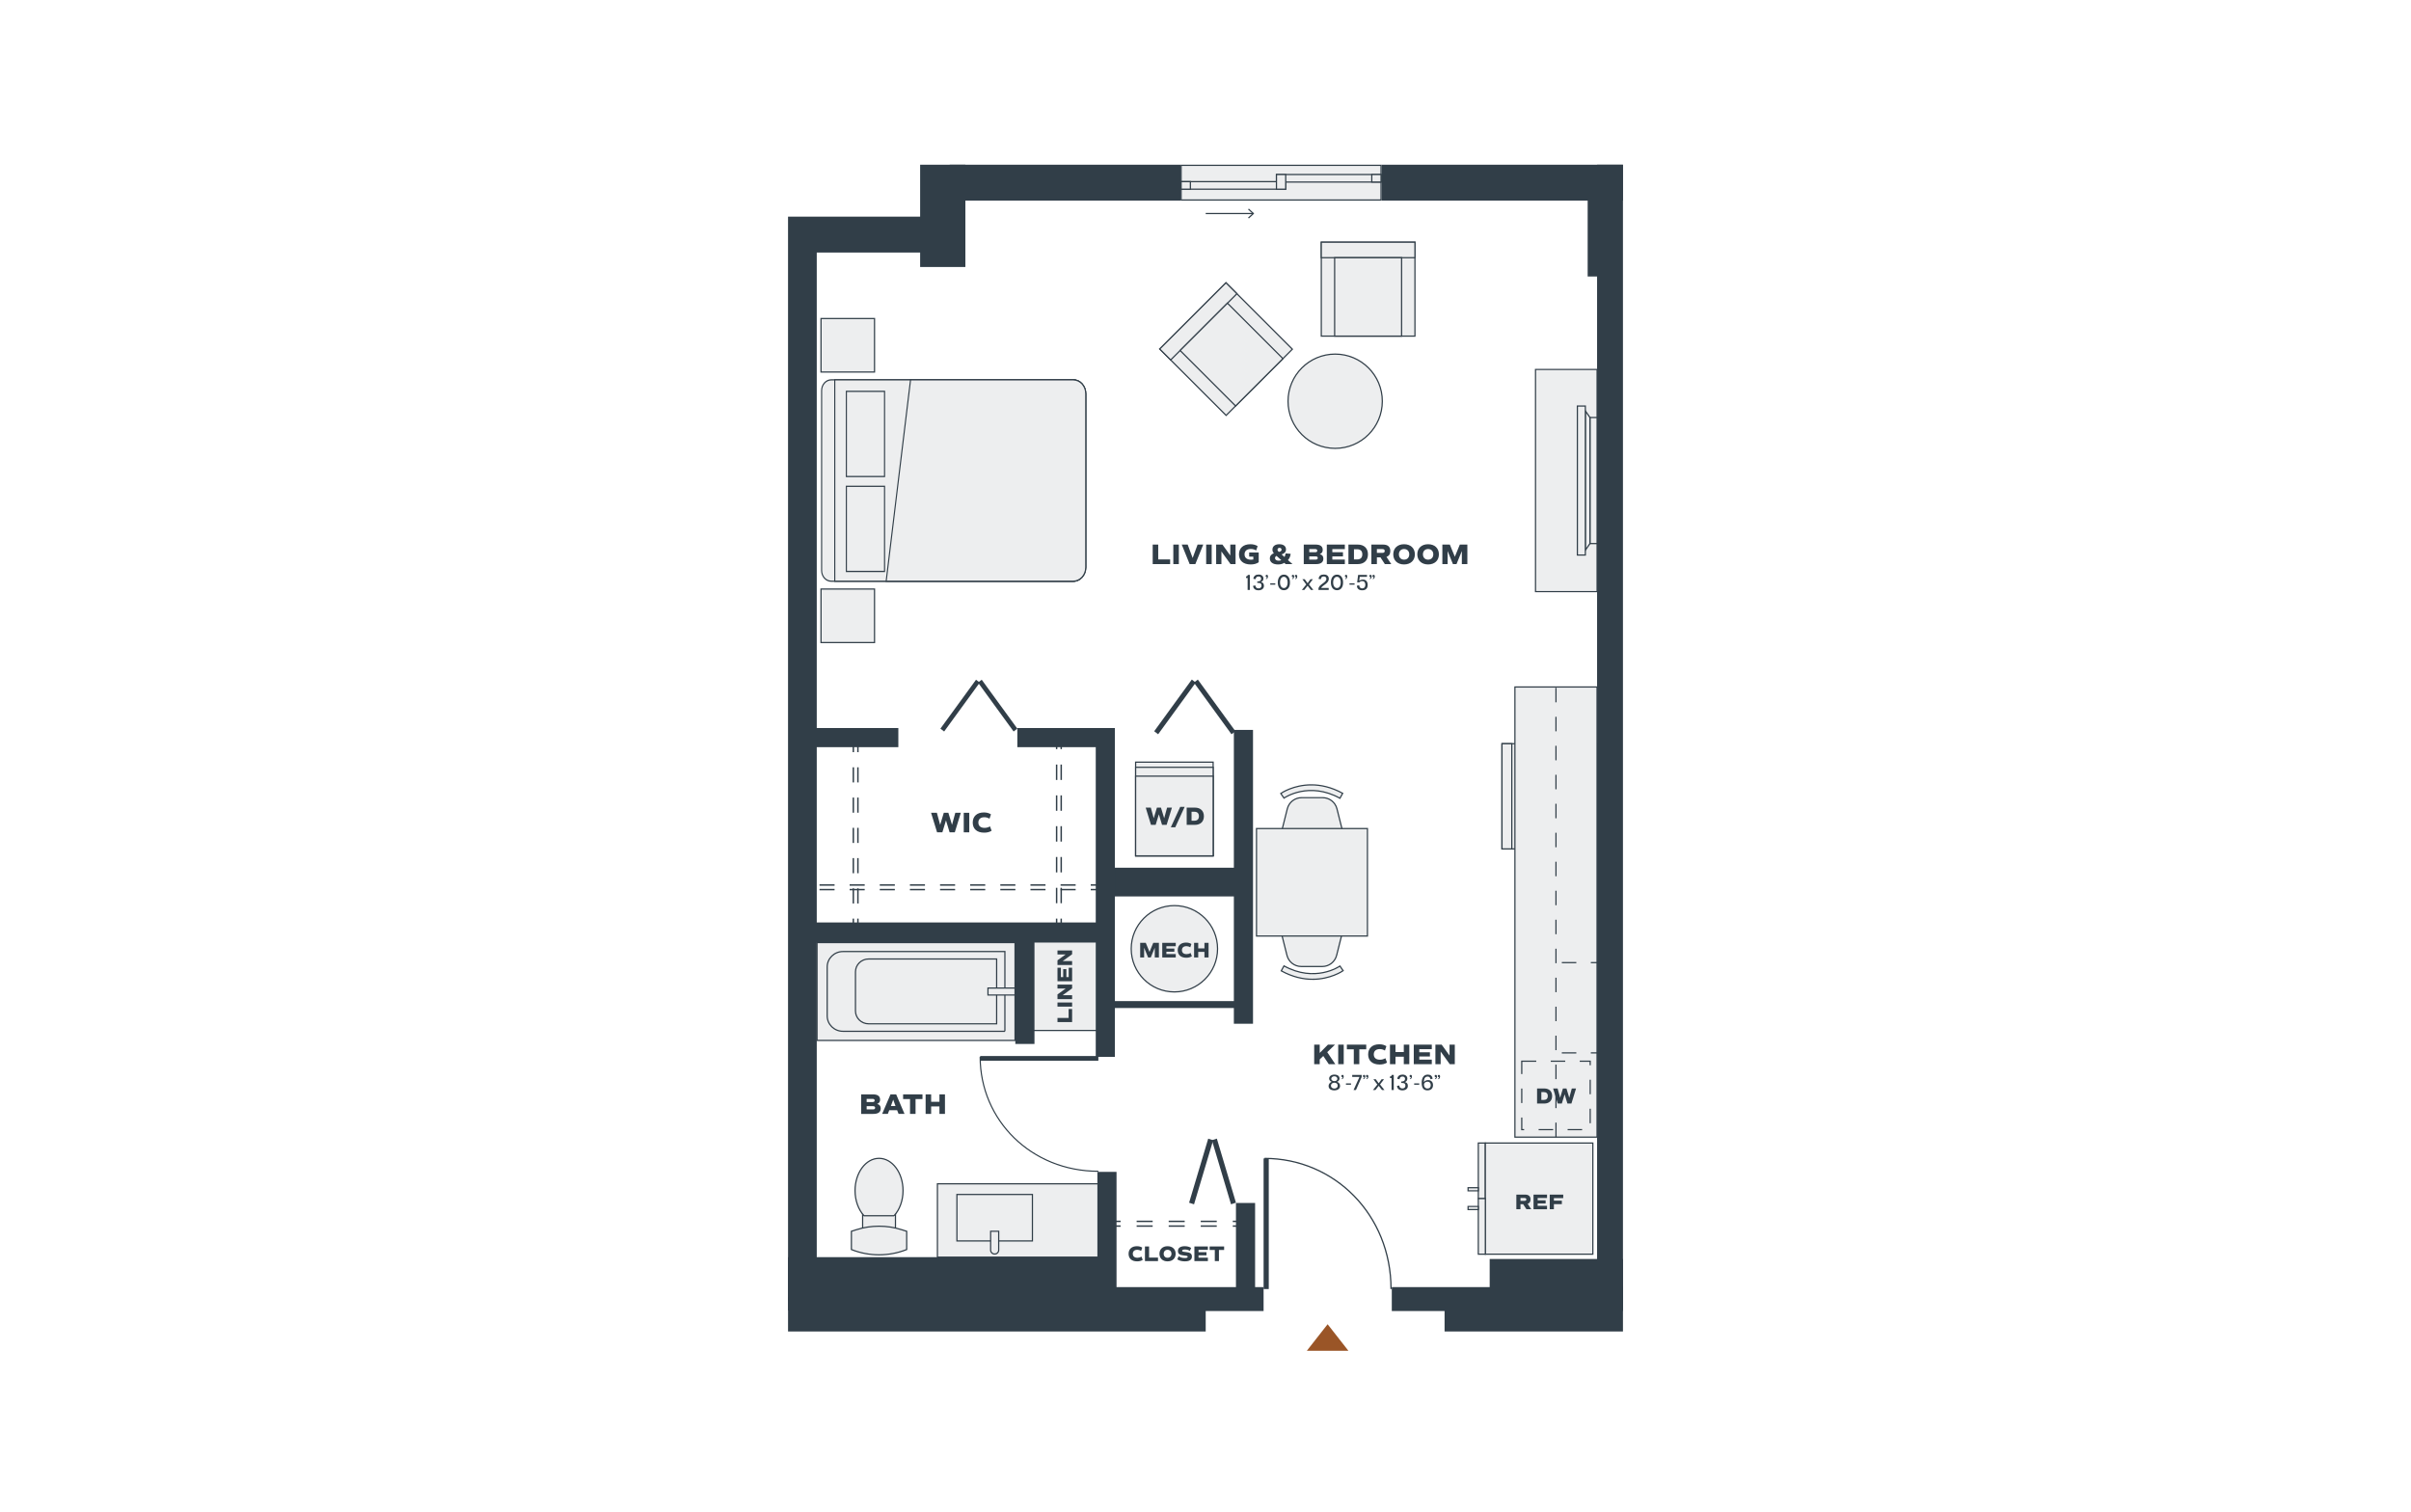 <?xml version="1.0" encoding="UTF-8"?><svg xmlns="http://www.w3.org/2000/svg" xmlns:xlink="http://www.w3.org/1999/xlink" viewBox="0 0 998 626"><defs><style>.cls-1{fill:#313e48;}.cls-2,.cls-3,.cls-4,.cls-5,.cls-6,.cls-7,.cls-8,.cls-9{stroke:#313e48;stroke-miterlimit:10;}.cls-2,.cls-4,.cls-9{stroke-width:.5px;}.cls-2,.cls-10{fill:#edeeef;}.cls-11{fill:#9a5527;}.cls-3{stroke-dasharray:6.237 6.237;}.cls-3,.cls-4,.cls-5,.cls-6,.cls-7,.cls-8,.cls-9{fill:none;}.cls-3,.cls-5,.cls-6,.cls-7,.cls-8{stroke-width:.6px;}.cls-12{fill:#fff;}.cls-4{stroke-dasharray:6;}.cls-5{stroke-dasharray:6.633 6.633;}.cls-6{stroke-dasharray:6.264 6.264;}.cls-7{stroke-dasharray:6.378 6.378;}</style><symbol id="Door" viewBox="0 0 51.91 50.633"><rect class="cls-1" y="48.59" width="51.66" height="2.043"/><path class="cls-9" d="M0,.25C29.362.25,51.66,22.636,51.66,50.25"/></symbol><symbol id="Door1" viewBox="0 0 20.016 20.016"><polygon class="cls-1" points="18.572 0 0 18.572 1.444 20.016 20.016 1.444 18.572 0"/></symbol></defs><g id="backgrounds"><rect class="cls-12" x="-15" y="-13" width="1028" height="652"/></g><g id="floorplans"><path class="cls-10" d="M358.709,144.265h72.111c3.106,0,5.628,2.522,5.628,5.628v99.358c0,2.401-1.95,4.351-4.351,4.351h-74.664c-2.401,0-4.351-1.95-4.351-4.351v-99.358c0-3.106,2.522-5.628,5.628-5.628Z" transform="translate(593.698 -195.831) rotate(90)"/><path class="cls-1" d="M444.275,240.872h-100.191c-2.325,0-4.217-2.11-4.217-4.704v-74.47c0-2.594,1.892-4.704,4.217-4.704h100.191c2.97,0,5.387,2.695,5.387,6.008v71.86c0,3.313-2.417,6.008-5.387,6.008ZM340.325,236.169c0,2.312,1.686,4.192,3.759,4.192h100.191c2.718,0,4.929-2.466,4.929-5.497v-71.86c0-3.031-2.211-5.497-4.929-5.497h-100.191c-2.073,0-3.759,1.881-3.759,4.192v74.47Z"/><path class="cls-10" d="M361.432,146.988h72.111c3.106,0,5.628,2.522,5.628,5.628v98.264h-83.366v-98.264c0-3.106,2.522-5.628,5.628-5.628Z" transform="translate(596.42 -198.553) rotate(90)"/><path class="cls-1" d="M444.275,240.872h-98.963v-83.877h98.963c2.97,0,5.387,2.695,5.387,6.008v71.86c0,3.313-2.417,6.008-5.387,6.008ZM345.77,240.361h98.504c2.718,0,4.929-2.466,4.929-5.497v-71.86c0-3.031-2.211-5.497-4.929-5.497h-98.504s0,82.855,0,82.855Z"/><rect class="cls-10" x="340.621" y="171.739" width="35.252" height="15.803" transform="translate(537.888 -178.607) rotate(90)"/><path class="cls-1" d="M350.117,197.522v-35.763h16.261v35.763h-16.261ZM350.575,162.27v34.741s15.344,0,15.344,0v-34.741s-15.344,0-15.344,0Z"/><rect class="cls-10" x="340.621" y="211.04" width="35.252" height="15.803" transform="translate(577.189 -139.306) rotate(90)"/><path class="cls-1" d="M350.117,236.823v-35.763h16.261v35.763h-16.261ZM350.575,201.571v34.741s15.344,0,15.344,0v-34.741s-15.344,0-15.344,0Z"/><path class="cls-10" d="M449.433,234.864v-71.86c0-3.177-2.309-5.753-5.158-5.753h-67.369s-10.09,83.366-10.09,83.366h77.459c2.849,0,5.158-2.576,5.158-5.753Z"/><path class="cls-1" d="M444.275,240.872h-77.721s10.152-83.877,10.152-83.877h67.569c2.97,0,5.387,2.695,5.387,6.008v71.86c0,3.313-2.417,6.008-5.387,6.008ZM367.078,240.361h77.197c2.718,0,4.929-2.466,4.929-5.497v-71.86c0-3.031-2.211-5.497-4.929-5.497h-67.168s-10.028,82.855-10.028,82.855Z"/><rect class="cls-2" x="621.727" y="307.878" width="39.614" height="43.556"/><circle class="cls-2" cx="652.892" cy="317.64" r="5.632"/><circle class="cls-2" cx="652.516" cy="341.484" r="4.318"/><circle class="cls-2" cx="635.244" cy="341.484" r="6.196"/><circle class="cls-2" cx="635.244" cy="317.64" r="4.13"/><rect class="cls-2" x="621.727" y="307.878" width="4.063" height="43.556"/><rect class="cls-2" x="611.926" y="473.202" width="2.908" height="23.001" transform="translate(1226.759 969.405) rotate(-180)"/><rect class="cls-2" x="614.833" y="473.202" width="44.506" height="46.001" transform="translate(1274.173 992.406) rotate(-180)"/><rect class="cls-2" x="611.926" y="496.203" width="2.908" height="23.001" transform="translate(1226.759 1015.406) rotate(-180)"/><rect class="cls-2" x="607.692" y="491.703" width="4.234" height="1.282" transform="translate(1219.618 984.689) rotate(-180)"/><rect class="cls-2" x="607.692" y="499.451" width="4.234" height="1.282" transform="translate(1219.618 1000.185) rotate(-180)"/><rect class="cls-2" x="631.426" y="401.448" width="24.307" height="31.494" rx="4.136" ry="4.136" transform="translate(1287.159 834.389) rotate(180)"/><circle class="cls-2" cx="658.338" cy="411.884" r="1.359"/><circle class="cls-2" cx="658.338" cy="422.505" r="1.359"/><rect class="cls-2" x="651.414" y="416.147" width="7.944" height="2.124" rx="1.042" ry="1.042" transform="translate(1310.772 834.417) rotate(180)"/><rect class="cls-2" x="466.714" y="318.869" width="38.81" height="32.087" transform="translate(151.206 821.031) rotate(-90)"/><rect class="cls-2" x="467.783" y="319.939" width="36.671" height="32.087" transform="translate(150.137 822.101) rotate(-90)"/><rect class="cls-2" x="469.617" y="321.772" width="33.004" height="32.087" transform="translate(148.303 823.934) rotate(-90)"/><rect class="cls-2" x="339.846" y="243.852" width="22.152" height="22.152"/><rect class="cls-2" x="339.846" y="131.863" width="22.152" height="22.152"/><rect class="cls-2" x="627.077" y="284.409" width="33.993" height="186.34" transform="translate(1288.147 755.158) rotate(-180)"/><rect class="cls-2" x="357.072" y="502.068" width="13.593" height="7.668"/><path class="cls-2" d="M375.312,509.736l-2.055-.654c-6.108-1.943-12.669-1.943-18.777,0l-2.055.654v7.552h0c7.349,2.922,15.538,2.922,22.887,0h0v-7.552Z"/><path class="cls-2" d="M370.099,503.288h-12.461c-2.256-2.449-3.703-6.194-3.703-10.398,0-7.379,4.447-13.361,9.933-13.361s9.933,5.982,9.933,13.361c0,4.204-1.446,7.949-3.703,10.398Z"/><rect class="cls-2" x="388.031" y="490.079" width="69.198" height="30.364"/><rect class="cls-2" x="396.103" y="494.49" width="31.251" height="19.237"/><path class="cls-2" d="M410.06,509.722h3.337v7.785c0,.904-.734,1.638-1.638,1.638h-.062c-.904,0-1.638-.734-1.638-1.638v-7.785h0Z"/><rect class="cls-2" x="338.203" y="390.23" width="81.96" height="40.496" transform="translate(758.365 820.955) rotate(180)"/><path class="cls-2" d="M415.96,426.937h-67.039c-3.599,0-6.516-2.85-6.516-6.366v-20.28c0-3.516,2.917-6.366,6.516-6.366h67.039v33.012Z"/><path class="cls-2" d="M412.545,423.841h-52.99c-3.007,0-5.444-2.381-5.444-5.319v-16.198c0-2.938,2.437-5.319,5.444-5.319h52.99v26.836Z"/><rect class="cls-2" x="408.955" y="409.033" width="11.207" height="2.889" transform="translate(829.117 820.955) rotate(180)"/><circle class="cls-2" cx="486.119" cy="392.774" r="17.871"/><rect class="cls-2" x="635.611" y="152.946" width="25.48" height="91.976" transform="translate(1296.701 397.867) rotate(-180)"/><rect class="cls-2" x="658.139" y="172.832" width="2.952" height="52.203" transform="translate(1319.229 397.867) rotate(-180)"/><polygon class="cls-2" points="656.235 227.773 658.139 225.035 658.139 172.832 656.235 170.094 656.235 227.773"/><rect class="cls-2" x="652.934" y="168.094" width="3.301" height="61.68"/><path class="cls-2" d="M538.642,400.116h8.712c2.801,0,5.243-1.905,5.925-4.623l2.57-10.25h-25.7l2.57,10.25c.681,2.717,3.123,4.623,5.925,4.623Z"/><path class="cls-2" d="M543.335,405.413c7.393,0,12.337-3.353,12.643-3.566l-1.329-1.914c-.418.288-10.375,6.97-23.166-.063l-1.123,2.041c4.77,2.625,9.193,3.502,12.975,3.502Z"/><path class="cls-2" d="M547.497,330.216h-8.712c-2.801,0-5.243,1.905-5.925,4.623l-2.57,10.25h25.7l-2.57-10.25c-.681-2.717-3.123-4.623-5.925-4.623Z"/><path class="cls-2" d="M542.805,324.919c-7.393,0-12.337,3.353-12.643,3.566l1.329,1.914c.418-.288,10.375-6.97,23.166.063l1.123-2.041c-4.77-2.625-9.193-3.502-12.975-3.502Z"/><rect class="cls-2" x="520.106" y="343.005" width="45.927" height="44.499" transform="translate(1086.139 730.509) rotate(-180)"/><rect class="cls-2" x="423.88" y="387.659" width="33.045" height="38.946"/><line class="cls-8" x1="437.375" y1="307.135" x2="437.375" y2="310.135"/><line class="cls-7" x1="437.375" y1="316.512" x2="437.375" y2="377.101"/><line class="cls-8" x1="437.375" y1="380.29" x2="437.375" y2="383.29"/><line class="cls-8" x1="439.272" y1="307.135" x2="439.272" y2="310.135"/><line class="cls-7" x1="439.272" y1="316.512" x2="439.272" y2="377.101"/><line class="cls-8" x1="439.272" y1="380.29" x2="439.272" y2="383.29"/><line class="cls-8" x1="353.226" y1="308.385" x2="353.226" y2="311.385"/><line class="cls-6" x1="353.226" y1="317.649" x2="353.226" y2="377.158"/><line class="cls-8" x1="353.226" y1="380.29" x2="353.226" y2="383.29"/><line class="cls-8" x1="355.123" y1="308.385" x2="355.123" y2="311.385"/><line class="cls-6" x1="355.123" y1="317.649" x2="355.123" y2="377.158"/><line class="cls-8" x1="355.123" y1="380.29" x2="355.123" y2="383.29"/><line class="cls-8" x1="329.984" y1="368.278" x2="332.984" y2="368.278"/><line class="cls-3" x1="339.221" y1="368.278" x2="448.374" y2="368.278"/><line class="cls-8" x1="451.493" y1="368.278" x2="454.493" y2="368.278"/><line class="cls-8" x1="329.984" y1="366.381" x2="332.984" y2="366.381"/><line class="cls-3" x1="339.221" y1="366.381" x2="448.374" y2="366.381"/><line class="cls-8" x1="451.493" y1="366.381" x2="454.493" y2="366.381"/><line class="cls-4" x1="644.073" y1="470.749" x2="644.073" y2="284.409"/><line class="cls-4" x1="664.497" y1="435.88" x2="644.073" y2="435.88"/><line class="cls-4" x1="664.497" y1="398.509" x2="644.073" y2="398.509"/><rect class="cls-4" x="629.909" y="439.321" width="28.329" height="28.329"/><line class="cls-8" x1="460.863" y1="507.579" x2="463.863" y2="507.579"/><line class="cls-5" x1="470.496" y1="507.579" x2="506.981" y2="507.579"/><line class="cls-8" x1="510.297" y1="507.579" x2="513.297" y2="507.579"/><line class="cls-8" x1="460.863" y1="505.628" x2="463.863" y2="505.628"/><line class="cls-5" x1="470.496" y1="505.628" x2="506.981" y2="505.628"/><line class="cls-8" x1="510.297" y1="505.628" x2="513.297" y2="505.628"/><rect class="cls-2" x="546.874" y="100.32" width="38.877" height="38.766" transform="translate(446.61 686.015) rotate(-90)"/><rect class="cls-2" x="563.108" y="84.086" width="6.41" height="38.766" transform="translate(462.843 669.782) rotate(-90)"/><rect class="cls-2" x="550.079" y="109.053" width="32.467" height="27.711" transform="translate(443.404 689.22) rotate(-90)"/><rect class="cls-2" x="488.064" y="125.135" width="38.877" height="38.766" transform="translate(764.17 605.566) rotate(-135)"/><rect class="cls-2" x="492.818" y="113.656" width="6.41" height="38.766" transform="translate(752.691 577.853) rotate(-135)"/><rect class="cls-2" x="493.535" y="132.929" width="32.467" height="27.711" transform="translate(766.436 611.038) rotate(-135)"/><circle class="cls-2" cx="552.678" cy="166.104" r="19.511"/><rect class="cls-10" x="488.912" y="68.44" width="82.746" height="14.357"/><path class="cls-1" d="M571.408,68.69v13.857h-82.245v-13.857h82.245M571.908,68.19h-83.245v14.857h83.245v-14.857h0Z"/><rect class="cls-10" x="528.37" y="72.244" width="43.288" height="3.125"/><path class="cls-1" d="M571.408,72.494v2.625h-42.788v-2.625h42.788M571.908,71.994h-43.788v3.625h43.788v-3.625h0Z"/><rect class="cls-10" x="488.912" y="75.194" width="43.288" height="3.124"/><path class="cls-1" d="M531.951,75.444v2.625h-42.788v-2.625h42.788M532.451,74.944h-43.788v3.625h43.788v-3.625h0Z"/><rect class="cls-10" x="567.827" y="72.244" width="3.831" height="3.125"/><path class="cls-1" d="M571.408,72.494v2.625h-3.331v-2.625h3.331M571.908,71.994h-4.331v3.625h4.331v-3.625h0Z"/><rect class="cls-10" x="488.912" y="75.194" width="3.831" height="3.124"/><path class="cls-1" d="M492.493,75.444v2.625h-3.331v-2.625h3.331M492.993,74.944h-4.331v3.625h4.331v-3.625h0Z"/><rect class="cls-10" x="528.37" y="72.244" width="3.83" height="6.075"/><path class="cls-1" d="M531.951,72.494v5.575h-3.331v-5.575h3.331M532.451,71.994h-4.331v6.575h4.331v-6.575h0Z"/><use width="51.91" height="50.633" transform="translate(454.648 485.129) rotate(-180) scale(.947)" xlink:href="#Door"/><use width="51.91" height="50.633" transform="translate(576.059 533.648) rotate(-90) scale(1.047 -1.047)" xlink:href="#Door"/><use width="20.016" height="20.016" transform="translate(423.668 283.881) rotate(-171.811) scale(.941 -.966)" xlink:href="#Door1"/><use width="20.016" height="20.016" transform="translate(408.113 300.341) rotate(171.811) scale(.941 .966)" xlink:href="#Door1"/><use width="20.016" height="20.016" transform="translate(514.1 283.959) rotate(-171.811) scale(.994 -1.021)" xlink:href="#Door1"/><use width="20.016" height="20.016" transform="translate(497.667 301.347) rotate(171.811) scale(.994 1.021)" xlink:href="#Door1"/><use width="20.016" height="20.016" transform="translate(520.807 480.34) rotate(-152.347) scale(1.04 -1.067)" xlink:href="#Door1"/><use width="20.016" height="20.016" transform="translate(511.366 489.607) rotate(152.347) scale(1.04 1.067)" xlink:href="#Door1"/><rect class="cls-1" x="460.527" y="414.438" width="51.184" height="2.866"/><rect class="cls-1" x="576.114" y="532.841" width="95.689" height="9.905"/><rect class="cls-1" x="327.201" y="532.841" width="195.844" height="9.905"/><rect class="cls-1" x="332.751" y="381.883" width="125.044" height="8.324"/><rect class="cls-1" x="456.925" y="359.223" width="56.329" height="11.886"/><rect class="cls-1" x="661.09" y="68.19" width="10.712" height="473.818"/><rect class="cls-1" x="571.908" y="68.19" width="99.894" height="14.857"/><rect class="cls-1" x="454.247" y="485.136" width="7.924" height="55.354"/><rect class="cls-1" x="420.281" y="384.434" width="7.924" height="47.747"/><polygon class="cls-1" points="453.572 437.53 461.496 437.53 461.496 301.39 421.112 301.39 421.112 309.314 453.572 309.314 453.572 437.53"/><rect class="cls-1" x="330.539" y="301.39" width="41.317" height="7.924"/><rect class="cls-1" x="511.606" y="498.013" width="7.924" height="39.781"/><rect class="cls-1" x="510.741" y="302.17" width="7.924" height="121.643"/><polygon class="cls-1" points="395.185 89.691 326.198 89.691 326.198 542.514 338.084 542.514 338.084 104.548 395.185 104.548 395.185 89.691"/><rect class="cls-1" x="393.104" y="68.19" width="95.559" height="14.857"/><rect class="cls-1" x="326.198" y="537.028" width="172.887" height="14.184"/><rect class="cls-1" x="616.633" y="521.201" width="55.169" height="16.592"/><rect class="cls-1" x="326.198" y="520.442" width="129.73" height="17.871"/><rect class="cls-1" x="657.192" y="75.182" width="13.087" height="39.283"/><rect class="cls-1" x="597.961" y="537.793" width="73.841" height="13.418"/><rect class="cls-1" x="380.877" y="68.19" width="18.73" height="42.342"/><path class="cls-1" d="M364.566,458.859c0,1.522-1.023,2.284-3.057,2.284h-5.055v-8.087h4.888c1.975,0,2.962.737,2.962,2.212,0,.869-.405,1.439-1.225,1.736 1.0.262,1.487.881,1.487,1.856ZM358.738,456.23h2.426c.595,0,.88-.202.88-.642s-.286-.666-.833-.666h-2.474v1.307ZM362.247,458.597c0-.44-.297-.654-.904-.654h-2.604v1.331h2.652c.571,0,.856-.226.856-.678Z"/><path class="cls-1" d="M371.363,459.62h-3.271l-.595,1.522h-2.343l3.461-8.087h2.343l3.461,8.087h-2.462l-.595-1.522ZM369.734,455.243l-.964,2.653h1.915l-.951-2.653Z"/><path class="cls-1" d="M381.848,454.993h-2.867v6.149h-2.284v-6.149h-2.866v-1.938h8.016v1.938Z"/><path class="cls-1" d="M391.155,453.055v8.087h-2.284v-3.092h-3.437v3.092h-2.284v-8.087h2.284v3.069h3.437v-3.069h2.284Z"/><path class="cls-1" d="M547.753,437.161l-1.476,1.416v1.974h-2.284v-8.087h2.284v3.437l3.414-3.437h2.925l-3.223,3.116,3.342,4.971h-2.7l-2.284-3.39Z"/><path class="cls-1" d="M553.93,432.463h2.284v8.087h-2.284v-8.087Z"/><path class="cls-1" d="M565.536,434.401h-2.867v6.149h-2.284v-6.149h-2.866v-1.938h8.016v1.938Z"/><path class="cls-1" d="M566.328,436.519c0-2.605,1.748-4.199,4.615-4.199,1.129,0,2.094.25,2.937.785l-.606,1.808c-.737-.428-1.38-.606-2.117-.606-1.594,0-2.498.808-2.498,2.188,0,1.415.927,2.212,2.569,2.212.785,0,1.486-.19,2.248-.618l.666,1.808c-.821.534-1.856.796-3.08.796-2.985,0-4.733-1.557-4.733-4.174Z"/><path class="cls-1" d="M583.366,432.463v8.087h-2.284v-3.092h-3.438v3.092h-2.284v-8.087h2.284v3.069h3.438v-3.069h2.284Z"/><path class="cls-1" d="M587.498,434.342v1.285h4.401v1.737h-4.401v1.307h5.174v1.88h-7.458v-8.087h7.458v1.879h-5.174Z"/><path class="cls-1" d="M602.193,432.463v8.087h-2.082l-3.77-5.221v5.221h-2.177v-8.087h2.593l3.259,4.519v-4.519h2.177Z"/><path class="cls-1" d="M549.962,449.609c0-.989.748-1.568,1.265-1.728v-.027c-.57-.214-1.051-.687-1.051-1.354,0-.775.695-1.63,2.164-1.63h.054c1.435,0,2.084.766,2.084,1.594,0,.704-.445,1.194-1.016,1.39v.018c.669.205,1.248.784,1.248,1.666,0,1.043-.811,1.853-2.379,1.853h-.026c-1.586,0-2.343-.793-2.343-1.781ZM553.73,449.413c0-.705-.543-1.194-1.372-1.194-.846,0-1.434.525-1.434,1.229,0,.642.489,1.194,1.398,1.194.918,0,1.408-.552,1.408-1.229ZM553.579,446.615c0-.579-.455-1.051-1.239-1.051-.819,0-1.283.516-1.283,1.042,0,.579.552.953,1.318.953.748,0,1.203-.374,1.203-.944Z"/><path class="cls-1" d="M555.747,445.957c-.356-.018-.508-.232-.508-.499,0-.302.232-.472.482-.472.302,0,.489.232.489.624v.027c0,.605-.276,1.113-.828,1.131v-.286c.24.009.374-.196.365-.525Z"/><path class="cls-1" d="M557.138,448.504h2.094v.561h-2.094v-.561Z"/><path class="cls-1" d="M562.743,445.832h-3.011v-.82h3.919v.828l-2.369,5.408h-.998l2.459-5.416Z"/><path class="cls-1" d="M564.662,445.957c-.356-.018-.508-.232-.508-.499,0-.302.232-.472.482-.472.302,0,.489.232.489.624v.027c0,.605-.276,1.113-.828,1.131v-.286c.24.009.374-.196.365-.525ZM565.944,445.957c-.356-.018-.507-.241-.507-.499,0-.302.222-.472.472-.472.311,0,.498.232.498.624v.027c0,.605-.276,1.113-.828,1.131l-.009-.286c.25.009.374-.196.374-.525Z"/><path class="cls-1" d="M570.695,449.52l-1.353,1.728h-1.025l1.817-2.254-1.621-2.201h.98l1.202,1.667,1.203-1.667h.989l-1.64,2.165,1.818,2.289h-1.016l-1.354-1.728Z"/><path class="cls-1" d="M576.009,446.295h-.642v-.659c.49,0,.687-.268.687-.624h.873v6.236h-.917v-4.953Z"/><path class="cls-1" d="M578.256,449.555l.935-.187c.116.935.66,1.229,1.336,1.229h.018c.633,0,1.212-.356,1.212-1.131v-.044c0-.802-.428-1.097-1.488-1.097h-.268l.009-.596h.169c.89-.009,1.417-.366,1.417-1.061v-.027c0-.498-.277-.971-1.016-.971h-.045c-.641,0-1.113.303-1.22,1.122l-.944-.16c.16-1.247,1.06-1.763,2.173-1.763h.054c1.238,0,1.951.73,1.951,1.639v.027c0,.757-.41,1.211-1.016,1.425v.018c.829.151,1.23.669,1.23,1.55v.027c0,1.158-.936,1.835-2.237,1.835h-.018c-1.3,0-2.128-.632-2.254-1.835Z"/><path class="cls-1" d="M583.98,445.957c-.356-.018-.508-.232-.508-.499,0-.302.232-.472.482-.472.302,0,.489.232.489.624v.027c0,.605-.276,1.113-.828,1.131v-.286c.24.009.374-.196.365-.525Z"/><path class="cls-1" d="M585.37,448.504h2.094v.561h-2.094v-.561Z"/><path class="cls-1" d="M588.49,448.344v-.106c0-2.058.846-3.367,2.503-3.367h.035c1.079,0,1.836.489,1.978,1.736l-.882.161c-.107-.784-.561-1.079-1.149-1.079h-.036c-1.016,0-1.505.793-1.532,2.103v.169c.419-.57,1.042-.828,1.728-.828h.045c1.087,0,1.995.686,1.995,2.058v.054c0,1.309-.802,2.146-2.299,2.146h-.062c-1.631,0-2.325-1.167-2.325-3.047ZM592.24,449.226v-.045c0-.793-.464-1.381-1.3-1.381h-.045c-.686,0-1.452.401-1.452,1.257v.044c0,.891.543,1.532,1.407,1.532h.027c.944,0,1.363-.579,1.363-1.407Z"/><path class="cls-1" d="M594.356,445.957c-.356-.018-.508-.232-.508-.499,0-.302.232-.472.482-.472.302,0,.489.232.489.624v.027c0,.605-.276,1.113-.828,1.131v-.286c.24.009.374-.196.365-.525ZM595.638,445.957c-.356-.018-.507-.241-.507-.499,0-.302.222-.472.472-.472.311,0,.498.232.498.624v.027c0,.605-.276,1.113-.828,1.131l-.009-.286c.25.009.374-.196.374-.525Z"/><path class="cls-1" d="M485.108,334.343l-2.194,7.136h-1.899l-1.321-4.365-1.322,4.365h-1.931l-2.193-7.136h2.119l1.196,4.408,1.333-4.408h1.669l1.332,4.408,1.197-4.408h2.015Z"/><path class="cls-1" d="M488.536,334.029h1.837l-3.884,8.448h-1.836l3.882-8.448Z"/><path class="cls-1" d="M498.337,337.911c0,2.214-1.417,3.568-3.725,3.568h-3.4v-7.136h3.4c2.308,0,3.725,1.354,3.725,3.568ZM496.281,337.911c0-1.207-.662-1.858-1.879-1.858h-1.175v3.715h1.175c1.217,0,1.879-.651,1.879-1.858Z"/><path class="cls-1" d="M397.714,336.483l-2.486,8.087h-2.152l-1.498-4.947-1.498,4.947h-2.188l-2.486-8.087h2.402l1.356,4.995,1.51-4.995h1.891l1.51,4.995,1.356-4.995h2.284Z"/><path class="cls-1" d="M398.931,336.483h2.284v8.087h-2.284v-8.087Z"/><path class="cls-1" d="M402.65,340.538c0-2.605,1.748-4.199,4.615-4.199,1.13,0,2.094.25,2.937.785l-.606,1.808c-.737-.428-1.38-.606-2.117-.606-1.594,0-2.498.808-2.498,2.188,0,1.415.927,2.212,2.569,2.212.785,0,1.486-.19,2.248-.618l.666,1.808c-.82.534-1.855.796-3.08.796-2.986,0-4.734-1.557-4.734-4.174Z"/><path class="cls-1" d="M467.161,519.054c0-1.951,1.309-3.145,3.457-3.145.846,0,1.568.187,2.2.588l-.454,1.354c-.552-.32-1.034-.454-1.586-.454-1.194,0-1.871.605-1.871,1.639,0,1.06.695,1.657,1.924,1.657.588,0,1.113-.142,1.684-.463l.498,1.354c-.615.4-1.389.596-2.307.596-2.236,0-3.545-1.166-3.545-3.126Z"/><path class="cls-1" d="M479.342,520.622v1.452h-5.408v-6.058h1.71v4.606h3.697Z"/><path class="cls-1" d="M479.943,519.045c0-1.897,1.327-3.136,3.349-3.136,2.032,0,3.35,1.239,3.35,3.136s-1.318,3.135-3.35,3.135c-2.022,0-3.349-1.238-3.349-3.135ZM484.906,519.045c0-.989-.642-1.648-1.613-1.648-.962,0-1.603.659-1.603,1.648s.641,1.648,1.603,1.648c.971,0,1.613-.659,1.613-1.648Z"/><path class="cls-1" d="M487.315,521.352l.588-1.275c.705.482,1.55.731,2.494.731.838,0,1.239-.169,1.239-.517,0-.311-.232-.409-1.309-.507-2.067-.196-2.735-.668-2.735-1.933,0-1.22,1.043-1.942,2.815-1.942,1.052,0,1.951.25,2.664.722l-.561,1.22c-.57-.383-1.247-.57-1.995-.57-.775,0-1.185.169-1.185.508,0,.32.232.418,1.3.516,2.067.187,2.744.668,2.744,1.924,0,1.283-.998,1.95-2.922,1.95-1.283,0-2.334-.285-3.136-.828Z"/><path class="cls-1" d="M496.112,517.423v.962h3.296v1.302h-3.296v.979h3.876v1.408h-5.586v-6.058h5.586v1.407h-3.876Z"/><path class="cls-1" d="M506.71,517.468h-2.147v4.606h-1.71v-4.606h-2.146v-1.452h6.004v1.452Z"/><path class="cls-1" d="M631.85,500.608l-1.371-2.094h-1.097v2.094h-1.71v-6.058h3.608c1.488,0,2.263.686,2.263,1.986,0,.944-.409,1.559-1.193,1.827l1.488,2.245h-1.987ZM629.382,497.125h1.667c.516,0,.757-.187.757-.588,0-.4-.241-.587-.757-.587h-1.667v1.175Z"/><path class="cls-1" d="M636.495,495.958v.962h3.296v1.302h-3.296v.979h3.876v1.408h-5.586v-6.058h5.586v1.407h-3.876Z"/><path class="cls-1" d="M643.208,496.002v1.052h3.296v1.452h-3.296v2.103h-1.71v-6.058h5.586v1.452h-3.876Z"/><path class="cls-1" d="M442.335,417.717h1.452v5.408h-6.058v-1.71h4.606v-3.697Z"/><path class="cls-1" d="M437.729,416.724v-1.71h6.058v1.71h-6.058Z"/><path class="cls-1" d="M437.729,407.609h6.058v1.559l-3.91,2.824h3.91v1.631h-6.058v-1.942l3.385-2.441h-3.385v-1.631Z"/><path class="cls-1" d="M439.136,404.505h.962v-3.296h1.302v3.296h.979v-3.876h1.408v5.586h-6.058v-5.586h1.407v3.876Z"/><path class="cls-1" d="M437.729,393.488h6.058v1.559l-3.91,2.824h3.91v1.631h-6.058v-1.942l3.385-2.441h-3.385v-1.631Z"/><path class="cls-1" d="M479.713,396.377h-1.71v-4.045l-1.658,4.045h-1.105l-1.648-4.045v4.045h-1.631v-6.058h2.316l1.55,3.777,1.55-3.777h2.334v6.058Z"/><path class="cls-1" d="M482.809,391.727v.962h3.296v1.302h-3.296v.979h3.876v1.408h-5.586v-6.058h5.586v1.407h-3.876Z"/><path class="cls-1" d="M487.5,393.357c0-1.951,1.309-3.145,3.457-3.145.846,0,1.568.187,2.2.588l-.454,1.354c-.552-.32-1.034-.454-1.586-.454-1.194,0-1.871.605-1.871,1.639,0,1.06.695,1.657,1.924,1.657.588,0,1.113-.142,1.684-.463l.498,1.354c-.615.4-1.389.596-2.307.596-2.236,0-3.545-1.166-3.545-3.126Z"/><path class="cls-1" d="M500.271,390.32v6.058h-1.71v-2.316h-2.575v2.316h-1.71v-6.058h1.71v2.299h2.575v-2.299h1.71Z"/><path class="cls-1" d="M484.363,231.593v1.938h-7.219v-8.087h2.284v6.149h4.935Z"/><path class="cls-1" d="M485.679,225.444h2.284v8.087h-2.284v-8.087Z"/><path class="cls-1" d="M498.069,225.444l-3.271,8.087h-2.355l-3.283-8.087h2.462l2.058,5.554,2.046-5.554h2.343Z"/><path class="cls-1" d="M499.276,225.444h2.284v8.087h-2.284v-8.087Z"/><path class="cls-1" d="M511.44,225.444v8.087h-2.082l-3.769-5.221v5.221h-2.177v-8.087h2.593l3.259,4.519v-4.519h2.176Z"/><path class="cls-1" d="M521.031,232.758c-.916.631-1.974.915-3.342.915-3.045,0-4.829-1.557-4.829-4.174,0-2.605,1.784-4.199,4.709-4.199,1.166,0,2.141.25,3.01.785l-.595,1.796c-.761-.44-1.439-.618-2.212-.618-1.654,0-2.605.832-2.605,2.212,0,1.415.975,2.236,2.688,2.236.321,0,.631-.036.94-.095v-1.178h-1.713v-1.712h3.949v4.032Z"/><path class="cls-1" d="M532.191,233.531l-.583-.523c-.655.44-1.546.666-2.581.666-2.094,0-3.39-.915-3.39-2.474,0-1.201.761-1.808,1.654-2.164-.416-.499-.583-.94-.583-1.486,0-1.404,1.095-2.249,2.843-2.249,1.712,0,2.771.809,2.771,2.141,0,1.189-.833,1.748-1.82,2.082l1.213,1.071c.215-.417.357-.928.429-1.5l2.116.179c-.142,1.071-.511,1.926-1.129,2.593l1.879,1.665h-2.818ZM530.383,231.901l-1.975-1.772c-.344.179-.63.465-.63.916,0,.666.595,1.071,1.522,1.071.392,0,.761-.072,1.083-.215ZM528.813,227.572c0,.309.142.547.535.916.809-.214,1.129-.405,1.129-.916,0-.499-.308-.772-.82-.772-.523,0-.845.296-.845.772Z"/><path class="cls-1" d="M547.786,231.248c0,1.522-1.023,2.284-3.057,2.284h-5.055v-8.087h4.888c1.974,0,2.961.737,2.961,2.212,0,.869-.404,1.439-1.225,1.736.999.262,1.486.881,1.486,1.856ZM541.958,228.619h2.427c.594,0,.88-.202.88-.642s-.286-.666-.832-.666h-2.475v1.307ZM545.468,230.986c0-.44-.297-.654-.904-.654h-2.605v1.331h2.653c.571,0,.857-.226.857-.678Z"/><path class="cls-1" d="M551.503,227.322v1.285h4.401v1.737h-4.401v1.307h5.174v1.88h-7.458v-8.087h7.458v1.879h-5.174Z"/><path class="cls-1" d="M566.246,229.487c0,2.509-1.606,4.044-4.223,4.044h-3.854v-8.087h3.854c2.617,0,4.223,1.534,4.223,4.044ZM563.914,229.487c0-1.368-.749-2.105-2.129-2.105h-1.332v4.211h1.332c1.38,0,2.129-.737,2.129-2.105Z"/><path class="cls-1" d="M573.243,233.531l-1.831-2.795h-1.464v2.795h-2.284v-8.087h4.817c1.987,0,3.021.915,3.021,2.652,0,1.261-.546,2.082-1.593,2.439l1.986,2.997h-2.653ZM569.949,228.881h2.225c.69,0,1.011-.25,1.011-.785,0-.534-.321-.784-1.011-.784h-2.225v1.569Z"/><path class="cls-1" d="M576.723,229.487c0-2.533,1.772-4.187,4.472-4.187,2.712,0,4.473,1.654,4.473,4.187s-1.76,4.186-4.473,4.186c-2.7,0-4.472-1.653-4.472-4.186ZM583.348,229.487c0-1.32-.857-2.2-2.153-2.2-1.285,0-2.14.88-2.14,2.2s.856,2.2,2.14,2.2c1.296,0,2.153-.88,2.153-2.2Z"/><path class="cls-1" d="M586.671,229.487c0-2.533,1.772-4.187,4.472-4.187,2.712,0,4.473,1.654,4.473,4.187s-1.76,4.186-4.473,4.186c-2.7,0-4.472-1.653-4.472-4.186ZM593.296,229.487c0-1.32-.857-2.2-2.153-2.2-1.285,0-2.14.88-2.14,2.2s.856,2.2,2.14,2.2c1.296,0,2.153-.88,2.153-2.2Z"/><path class="cls-1" d="M607.396,233.531h-2.284v-5.4l-2.213,5.4h-1.475l-2.2-5.4v5.4h-2.177v-8.087h3.092l2.07,5.043,2.07-5.043h3.116v8.087Z"/><path class="cls-1" d="M516.434,239.275h-.642v-.659c.49,0,.687-.268.687-.624h.873v6.236h-.917v-4.953Z"/><path class="cls-1" d="M518.681,242.536l.935-.187c.116.935.66,1.229,1.336,1.229h.018c.633,0,1.212-.356,1.212-1.131v-.044c0-.802-.428-1.097-1.488-1.097h-.268l.009-.596h.169c.89-.009,1.417-.366,1.417-1.061v-.027c0-.498-.277-.971-1.016-.971h-.045c-.641,0-1.113.303-1.22,1.122l-.944-.16c.16-1.247,1.06-1.763,2.173-1.763h.054c1.238,0,1.951.73,1.951,1.639v.027c0,.757-.41,1.211-1.016,1.425v.018c.829.151,1.23.669,1.23,1.55v.027c0,1.158-.936,1.835-2.237,1.835h-.018c-1.3,0-2.128-.632-2.254-1.835Z"/><path class="cls-1" d="M524.404,238.937c-.356-.018-.508-.232-.508-.499,0-.302.232-.472.482-.472.302,0,.489.232.489.624v.027c0,.605-.276,1.113-.828,1.131v-.286c.24.009.374-.196.365-.525Z"/><path class="cls-1" d="M525.795,241.484h2.094v.561h-2.094v-.561Z"/><path class="cls-1" d="M528.925,241.191v-.09c0-2.049,1.087-3.216,2.52-3.216h.063c1.363,0,2.459,1.114,2.459,3.207v.09c0,2.031-1.024,3.153-2.494,3.153h-.053c-1.399,0-2.494-1.095-2.494-3.144ZM532.986,241.137v-.08c0-1.336-.623-2.272-1.523-2.272h-.053c-.883,0-1.55.864-1.55,2.306v.072c0,1.381.624,2.272,1.55,2.272h.053c.9,0,1.523-.855,1.523-2.299Z"/><path class="cls-1" d="M535.235,238.937c-.356-.018-.508-.232-.508-.499,0-.302.232-.472.482-.472.302,0,.489.232.489.624v.027c0,.605-.276,1.113-.828,1.131v-.286c.24.009.374-.196.365-.525ZM536.518,238.937c-.356-.018-.507-.241-.507-.499,0-.302.222-.472.472-.472.311,0,.498.232.498.624v.027c0,.605-.276,1.113-.828,1.131l-.009-.286c.25.009.374-.196.374-.525Z"/><path class="cls-1" d="M541.269,242.5l-1.353,1.728h-1.025l1.817-2.254-1.621-2.201h.98l1.202,1.667,1.203-1.667h.989l-1.64,2.165,1.818,2.289h-1.016l-1.354-1.728Z"/><path class="cls-1" d="M549.041,239.676v-.027c0-.525-.293-.998-1.069-.998h-.054c-.642,0-1.078.294-1.185,1.14l-.917-.124c.133-1.292.908-1.817,2.111-1.817h.081c1.362,0,2.031.721,2.031,1.754v.027c0,1.942-2.664,2.664-3.18,3.786h3.135v.811h-4.232v-.383c0-1.951,3.279-2.53,3.279-4.169Z"/><path class="cls-1" d="M550.908,241.191v-.09c0-2.049,1.087-3.216,2.52-3.216h.063c1.363,0,2.459,1.114,2.459,3.207v.09c0,2.031-1.024,3.153-2.494,3.153h-.053c-1.399,0-2.494-1.095-2.494-3.144ZM554.969,241.137v-.08c0-1.336-.623-2.272-1.523-2.272h-.053c-.883,0-1.55.864-1.55,2.306v.072c0,1.381.623,2.272,1.55,2.272h.053c.9,0,1.523-.855,1.523-2.299Z"/><path class="cls-1" d="M557.218,238.937c-.356-.018-.508-.232-.508-.499,0-.302.232-.472.482-.472.302,0,.489.232.489.624v.027c0,.605-.276,1.113-.828,1.131v-.286c.24.009.374-.196.365-.525Z"/><path class="cls-1" d="M558.609,241.484h2.094v.561h-2.094v-.561Z"/><path class="cls-1" d="M561.658,242.482l.962-.187c.054.98.624,1.292,1.283,1.292h.018c.757,0,1.239-.543,1.239-1.452v-.036c0-.846-.356-1.532-1.3-1.532-.544,0-.883.205-1.194.517h-.89l.4-3.091h3.671v.819h-3.002l-.205,1.622c.419-.329,1.007-.516,1.586-.507,1.229.018,1.906.935,1.906,2.2v.054c0,1.425-.847,2.191-2.228,2.191h-.027c-1.452,0-2.146-.721-2.218-1.889Z"/><path class="cls-1" d="M567.336,238.937c-.356-.018-.508-.232-.508-.499,0-.302.232-.472.482-.472.302,0,.489.232.489.624v.027c0,.605-.276,1.113-.828,1.131v-.286c.24.009.374-.196.365-.525ZM568.619,238.937c-.356-.018-.507-.241-.507-.499,0-.302.222-.472.472-.472.311,0,.498.232.498.624v.027c0,.605-.276,1.113-.828,1.131l-.009-.286c.25.009.374-.196.374-.525Z"/><line class="cls-9" x1="499.091" y1="88.4" x2="518.611" y2="88.4"/><polygon class="cls-1" points="516.955 90.445 516.614 90.079 518.419 88.401 516.614 86.722 516.955 86.356 519.154 88.401 516.955 90.445"/><polygon class="cls-11" points="549.548 548.213 540.95 559.19 558.147 559.19 549.548 548.213"/><path class="cls-1" d="M642.481,453.731c0,1.935-1.239,3.118-3.257,3.118h-2.972v-6.238h2.972c2.018,0,3.257,1.183,3.257,3.119ZM640.683,453.731c0-1.056-.578-1.624-1.642-1.624h-1.028v3.247h1.028c1.064,0,1.642-.568,1.642-1.623Z"/><path class="cls-1" d="M652.385,450.612l-1.917,6.238h-1.66l-1.156-3.816-1.156,3.816h-1.688l-1.917-6.238h1.854l1.046,3.853,1.164-3.853h1.459l1.165,3.853,1.046-3.853h1.761Z"/></g></svg>